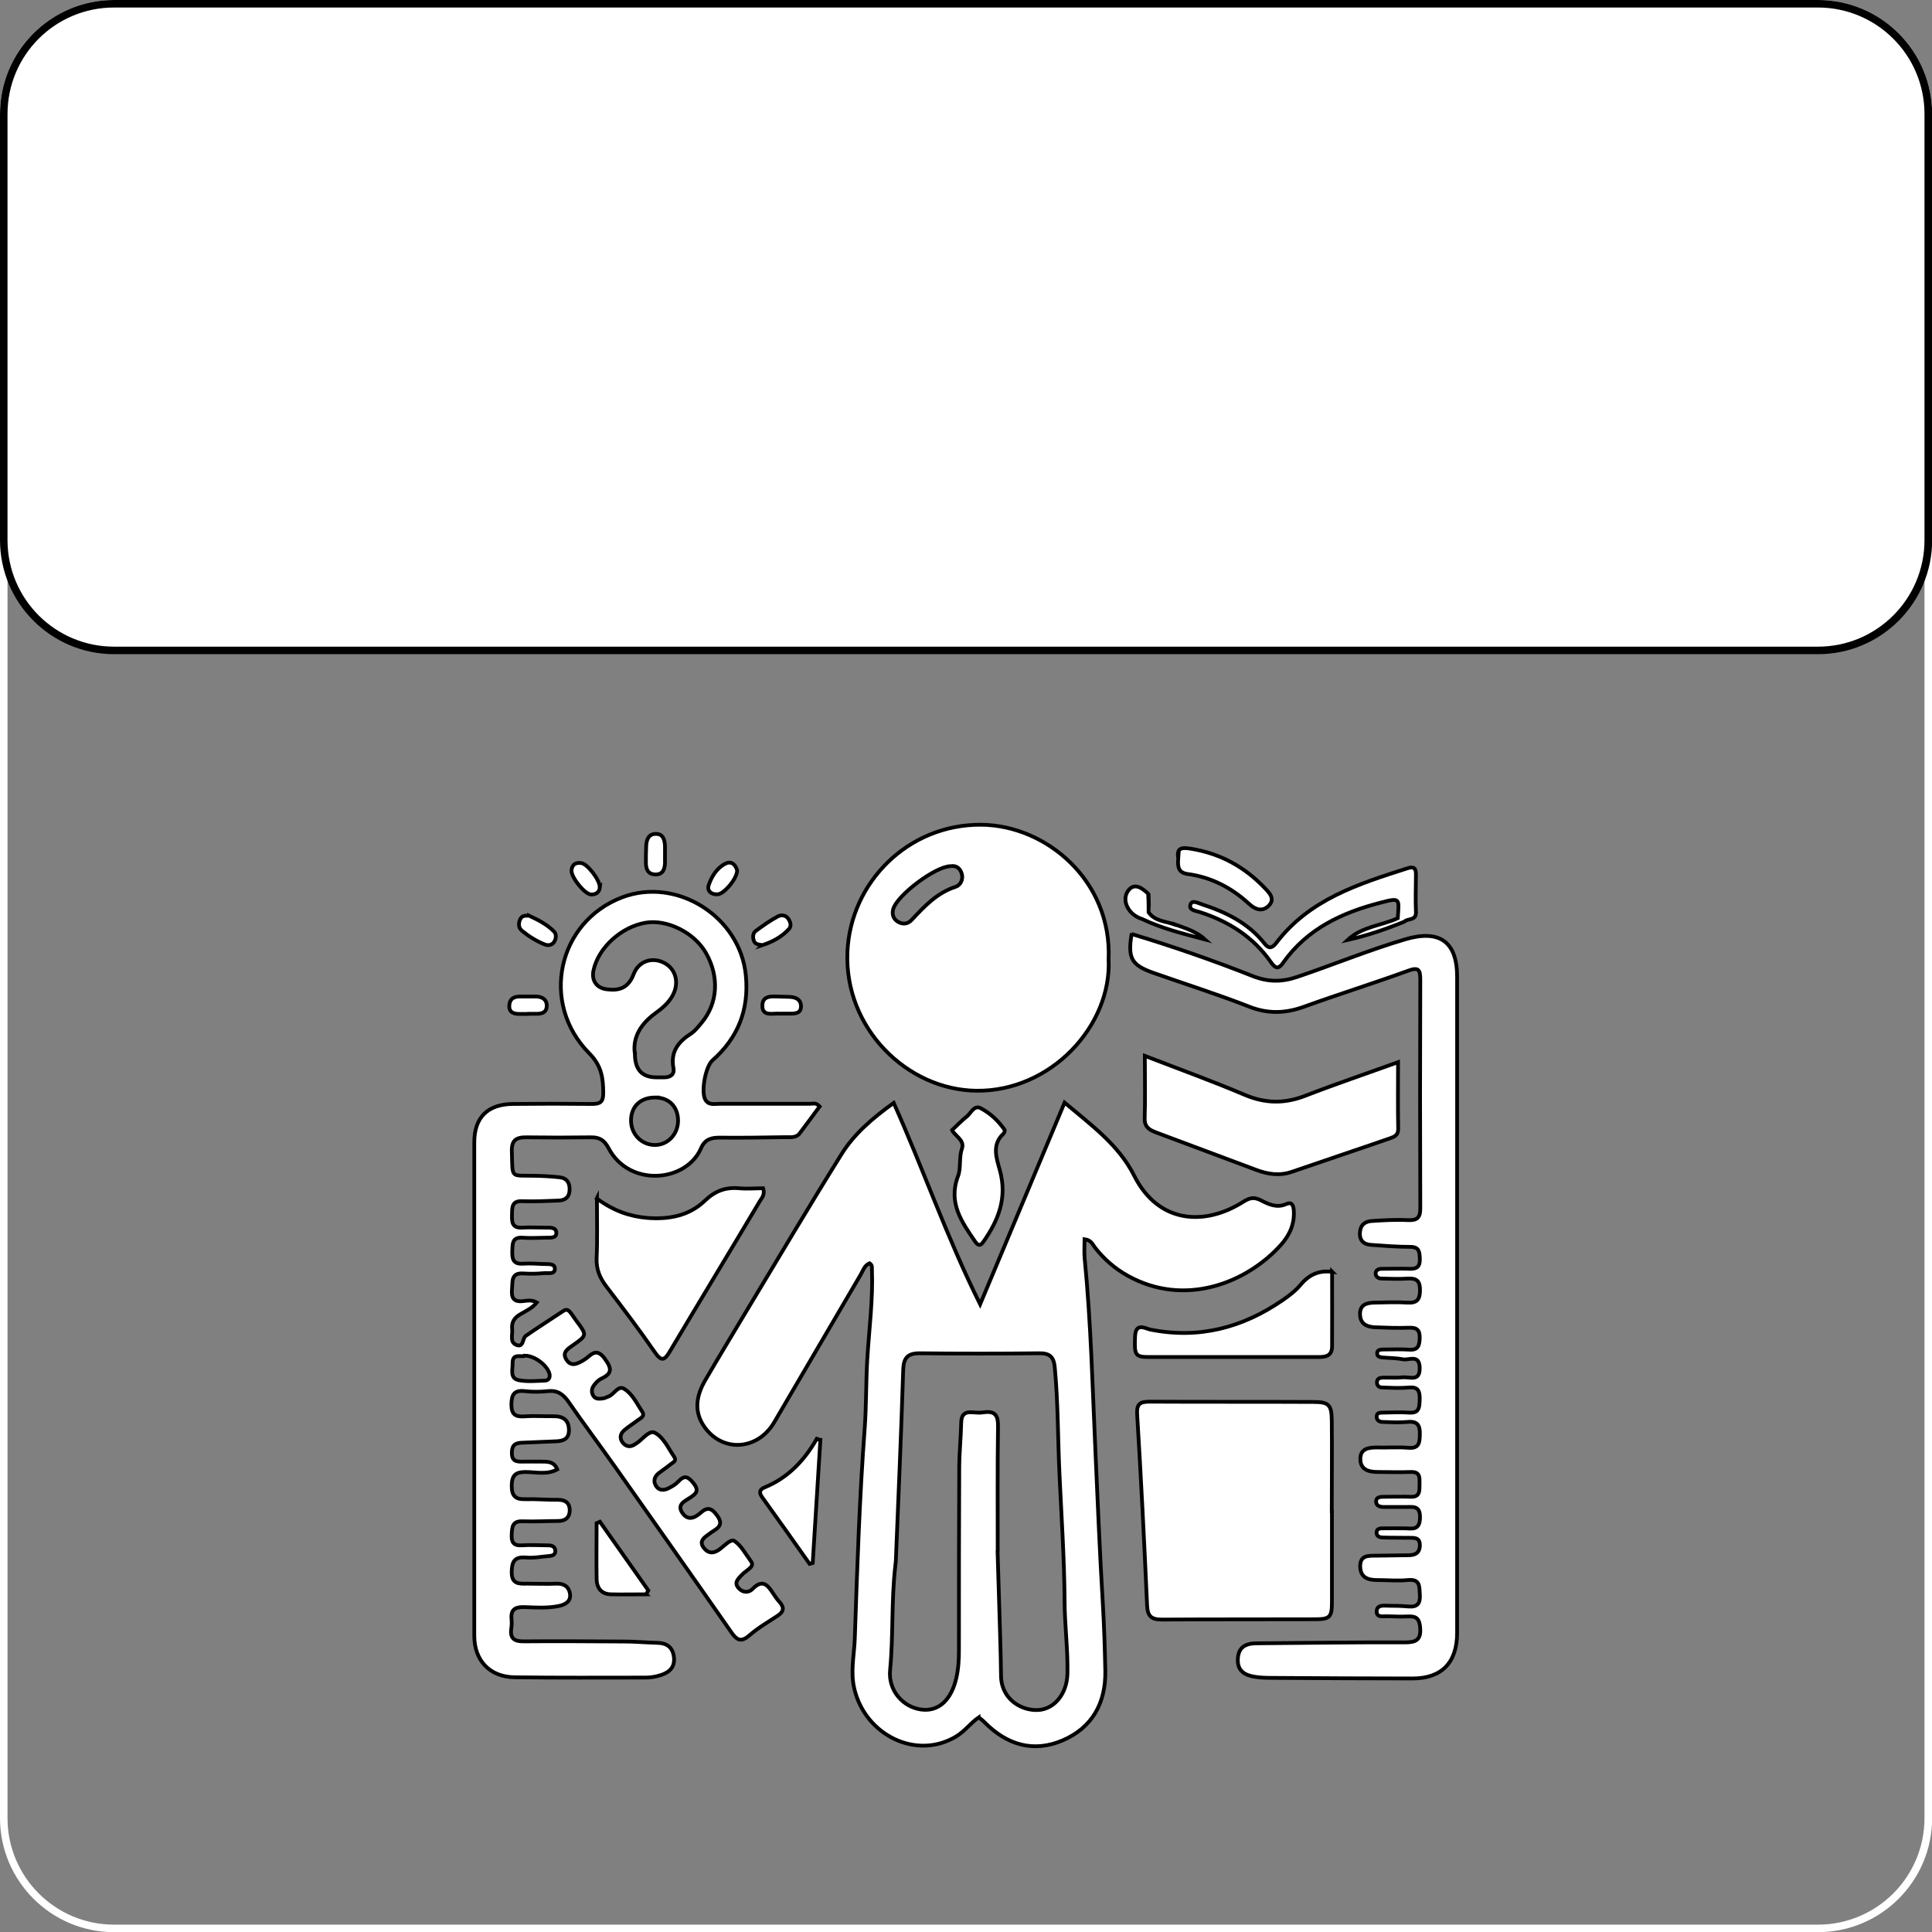 <?xml version="1.0" encoding="UTF-8"?>
<svg id="Layer_2" data-name="Layer 2" xmlns="http://www.w3.org/2000/svg" viewBox="0 0 128.56 128.56">
  <rect x="0" y="0" width="128.56" height="128.56" fill="#808080" stroke="none"/>
  <defs>
    <style>
      .cls-1 {
        fill: #000;
      }

      .cls-1, .cls-2 {
        stroke-width: 0px;
      }

      .cls-3 {
        stroke: #000;
        stroke-miterlimit: 10;
        stroke-width: .25px;
      }

      .cls-3, .cls-2 {
        fill: #fff;
      }
    </style>
  </defs>
  <g id="Layer_1-2" data-name="Layer 1">
    <g>
      <path class="cls-3" d="M65.11,114.29c-.53.37-.92.92-1.49,1.26-2.64,1.59-6.02-.09-6.76-3.13-.29-1.16-.02-2.26.02-3.39.16-4.67.31-9.34.66-14,.11-1.52.08-3.04.17-4.57.12-2,.39-4,.31-6.02,0-.13.02-.27-.16-.38-.33.14-.43.48-.59.76-1.92,3.27-3.83,6.55-5.75,9.82-1.09,1.86-3.41,2.03-4.63.33-.74-1.03-.56-2.09.03-3.11.9-1.55,1.83-3.08,2.75-4.62,2.1-3.48,4.17-6.98,6.32-10.43.85-1.36,2.06-2.4,3.48-3.42,1.97,4.4,3.52,8.92,5.75,13.4,1.92-4.59,3.76-8.97,5.62-13.42,1.79,1.51,3.6,2.81,4.63,4.86,1.63,3.23,4.73,3.35,7.26,1.74.45-.28.72-.33,1.19-.09.5.26,1.05.52,1.67.24.36-.16.47.06.5.41.07.89-.27,1.65-.83,2.28-2.3,2.58-6.44,4.19-10.22,2.08-.86-.48-1.58-1.11-2.18-1.88-.16-.21-.25-.49-.69-.55,0,.42-.03.82,0,1.22.43,4.35.53,8.71.73,13.07.15,3.29.28,6.58.48,9.87.09,1.52.14,3.04.17,4.56.04,2.15-.88,3.79-2.84,4.63-1.94.83-3.71.3-5.19-1.2-.1-.1-.2-.19-.31-.27-.03-.02-.06-.03-.1-.04ZM66.38,103.22c.12,3.95.22,6.87.23,8.22,0,.18,0,.68.29,1.19.4.71,1.17,1.12,1.96,1.16,1.21.07,2.13-1.01,2.17-2.4.04-1.63-.19-3.26-.19-4.88-.02-2.81-.21-5.62-.34-8.42-.11-2.35-.09-4.72-.31-7.07-.06-.69-.3-.98-1.02-.97-2.66.03-5.33.03-7.99,0-.82,0-1.06.35-1.08,1.13-.13,4.16-.31,8.31-.48,12.46,0,.21-.03.42-.05.62-.26,2.28-.12,4.57-.34,6.86-.14,1.37.86,2.49,2.1,2.64,1.15.14,1.98-.66,2.31-2.12.14-.62.17-1.23.17-1.86,0-4.03,0-8.06.02-12.08,0-1.01.11-2.01.13-3.02.01-.55.24-.75.76-.7.24.02.49.04.73,0,.81-.12.98.25.96,1-.04,2.74-.02,5.49-.02,8.23Z"/>
      <path class="cls-3" d="M54.54,73.63c-.44.59-.88,1.2-1.33,1.79-.25.32-.63.24-.97.25-1.45.02-2.91.05-4.36.03-.58,0-.98.13-1.23.7-.97,2.27-4.77,2.63-6.15.01-.3-.57-.63-.74-1.2-.73-1.42.02-2.84.02-4.26,0-.69-.01-1.01.19-.98.95.06,1.84-.13,1.57,1.53,1.61.55.01,1.11.04,1.65.1.5.06.69.39.66.88-.03.49-.34.66-.76.67-.79.03-1.59.07-2.39.04-.7-.03-.67.41-.68.88-.01.48-.02.92.67.88.52-.03,1.04,0,1.56,0,.3,0,.73-.04.72.37,0,.33-.4.3-.68.3-.52,0-1.04.04-1.56,0-.7-.05-.67.39-.69.87-.02.52.04.9.7.86.45-.03.9,0,1.35.02.3.02.77-.06.78.3.02.42-.46.28-.74.31-.45.04-.9.05-1.35.02-.84-.06-.71.53-.76,1.04-.05.55.08.87.72.8.29-.03.6-.1.93.09-.3.38-.72.56-1.09.78-.42.24-.6.54-.55,1.01.04.36-.17.85.27,1.03.51.21.4-.43.64-.6.82-.57,1.67-1.11,2.5-1.66.24-.16.38-.01.51.16.13.17.23.34.36.51.7.94.71.95-.2,1.59-.35.25-.78.48-.48.97.32.53.76.28,1.17.04.44-.26.79-.92,1.4-.08.48.66.48.98-.24,1.32-.21.1-.39.3-.52.49-.13.2-.15.47.02.69.15.19.37.16.58.14.13-.01.26-.08.39-.13.38-.13.64-.76,1.04-.52.56.33.85.98,1.21,1.52.2.3-.08.43-.27.56-.3.23-.63.43-.92.68-.27.23-.33.54-.1.83.23.28.52.31.82.1.06-.04.12-.07.17-.11.37-.27.79-.84,1.15-.65.59.32.89,1.03,1.28,1.6.18.27-.06.36-.2.47-.27.22-.56.41-.83.62-.28.22-.37.52-.19.83.23.37.58.32.91.14.21-.11.43-.24.59-.42.41-.44.65-.33,1.01.12.41.52.14.71-.23.96-.36.24-.9.45-.51,1.02.38.55.85.31,1.23-.03.44-.39.72-.29,1.06.17.38.5.24.78-.22,1.05-.12.07-.23.16-.34.24-.33.23-.64.48-.29.91.29.36.63.36,1,.1.33-.23.77-.74,1.02-.58.46.31.75.88,1.1,1.35.17.22.03.38-.14.52-.16.13-.34.25-.48.4-.22.25-.54.49-.19.88.3.32.68.29.92.04.65-.67,1-.27,1.36.29.13.2.27.4.43.58.34.37.28.65-.13.92-.64.42-1.3.8-1.87,1.3-.56.48-.83.33-1.21-.21-2.57-3.69-5.16-7.36-7.75-11.03-1.02-1.44-2.08-2.85-3.08-4.3-.35-.5-.73-.78-1.36-.71-.51.05-1.04.06-1.55,0-.7-.08-.88.22-.89.88,0,.66.25.84.87.8.65-.05,1.31,0,1.97-.01.63,0,.99.28.99.93,0,.6-.4.73-.91.74-.73.02-1.45.07-2.18.09-.44.01-.7.12-.71.65-.01.57.28.62.71.61.45-.01.9,0,1.35,0,.39,0,.77.03.96.52-.68.37-1.41.17-2.11.17-.66,0-.91.22-.92.91,0,.7.26.92.91.9.73-.02,1.45.05,2.18.04.53,0,.79.26.77.75-.02.44-.3.66-.76.66-.8,0-1.59.05-2.39.02-.68-.02-.68.39-.71.87-.03.52.12.77.69.73.55-.04,1.11,0,1.66,0,.25,0,.52.02.55.34.03.34-.26.36-.5.38-.48.04-.97.14-1.45.09-.75-.06-.94.25-.95.96-.01.81.47.79,1.02.78.66,0,1.32.03,1.97,0,.51-.02.83.23.89.68.07.5-.31.72-.76.81-.75.15-1.52.1-2.28.07-.62-.02-.92.17-.85.82.02.21.01.42-.02.62-.09.65.21.85.83.84,2.21-.02,4.43,0,6.64.01.76,0,1.52.07,2.28.09.61.02.98.29,1.07.91.09.67-.25,1.03-.85,1.23-.37.12-.74.18-1.12.17-2.87,0-5.74.02-8.62-.02-1.66-.02-2.69-1.11-2.69-2.77,0-10.94,0-21.88,0-32.82,0-1.66.88-2.54,2.56-2.56,1.76-.02,3.53-.02,5.29,0,.53,0,.73-.14.73-.7,0-1.01-.1-1.83-.93-2.67-3.3-3.33-2.1-8.75,2.19-10.38,3.65-1.38,7.86,1.3,8.23,5.2.22,2.28-.52,4.15-2.22,5.65-.47.42-.77,2.09-.48,2.61.22.39.6.28.93.28,2.01,0,4.01,0,6.02,0,.19,0,.41-.09.61.13ZM42.25,70.1q-.02,1.59,1.43,1.59c.17,0,.35,0,.52,0,.42,0,.7-.2.61-.63-.2-1.08.33-1.74,1.17-2.28.28-.18.5-.48.72-.74,1.07-1.29,1.17-3.05.28-4.62-.77-1.36-2.58-2.26-4.02-2.02-1.64.28-3.15,1.67-3.47,3.18-.14.67.21,1.17.89,1.25.83.11,1.43-.09,1.78-1,.34-.9,1.26-1.17,2.05-.75.76.4,1,1.31.56,2.14-.27.51-.69.86-1.14,1.19-.96.69-1.54,1.58-1.39,2.69ZM43.59,73.03c-.96,0-1.58.58-1.6,1.49-.02.93.69,1.67,1.59,1.67.86,0,1.53-.71,1.54-1.61,0-.93-.6-1.55-1.53-1.55ZM34.93,90.22c-.25.11-.84-.21-.82.5.01.42-.2,1,.41,1.12.56.11,1.16.05,1.73.03.21,0,.37-.15.32-.42-.11-.56-.97-1.24-1.64-1.24Z"/>
      <path class="cls-3" d="M73.77,63.83c.21,4.44-3.86,8.82-8.81,8.75-4.61-.06-8.79-4.17-8.57-9.24.2-4.61,4.02-8.5,8.91-8.46,4.33.04,8.69,3.73,8.47,8.95ZM63.25,57.64c-.99,0-3.53,1.91-3.81,2.84-.1.34,0,.65.27.83.3.2.66.22.95-.09.85-.91,1.69-1.81,2.93-2.21.31-.1.52-.48.41-.86-.1-.37-.37-.58-.75-.51Z"/>
      <path class="cls-3" d="M75.3,62.15c2.72.82,5.4,1.75,8.03,2.79,1.03.41,1.94.42,2.98.07,2.4-.81,4.75-1.78,7.18-2.5,2.28-.68,3.47.13,3.47,2.49,0,14.55,0,29.1,0,43.65,0,1.98-1.02,3.04-2.97,3.04-3.11,0-6.23-.02-9.34-.04-.38,0-.76-.01-1.14-.07-.68-.1-1.19-.4-1.14-1.2.04-.8.55-1.03,1.26-1.03,3.29-.02,6.57-.08,9.86-.06.75,0,1.08-.18,1.01-.99-.04-.52-.21-.76-.75-.74-.48.02-.97.01-1.45-.01-.28-.01-.73.11-.69-.36.03-.4.45-.35.75-.34.45,0,.9.01,1.35.05.59.05.81-.18.77-.78-.04-.54.04-1.06-.79-.98-.69.07-1.38,0-2.07,0-.63,0-1.1-.19-1.11-.92,0-.72.53-.7,1.02-.7.73-.01,1.45-.02,2.18-.03.42,0,.75-.12.77-.63.02-.61-.42-.52-.79-.53-.55-.01-1.11,0-1.66-.02-.21,0-.44-.07-.43-.34.01-.28.27-.27.47-.27.45-.01.9,0,1.35,0,.48-.01,1.05.2,1.07-.69.03-.88-.51-.72-1.02-.73-.45,0-.9,0-1.35,0-.26,0-.53-.05-.55-.34-.02-.33.28-.34.53-.34.59,0,1.18-.02,1.76,0,.65.03.59-.41.6-.83,0-.43.06-.85-.6-.82-.72.03-1.45,0-2.18,0-.62,0-1.16-.16-1.16-.87,0-.68.55-.77,1.12-.76.69.02,1.39-.04,2.07.02.72.06.76-.33.77-.89.02-.62-.17-.9-.83-.83-.55.05-1.11.02-1.66,0-.22,0-.41-.13-.38-.39.02-.24.24-.22.4-.23.59-.01,1.18-.04,1.76,0,.68.05.68-.36.7-.85.01-.52-.05-.88-.71-.82-.58.05-1.18.02-1.76,0-.23,0-.4-.12-.37-.39.02-.22.21-.26.38-.27.45-.01.9.03,1.35-.02.44-.04,1.13.31,1.11-.62-.01-.95-.73-.49-1.14-.58-.44-.09-.89-.08-1.34-.12-.17-.02-.36-.06-.35-.28,0-.24.22-.24.38-.25.59,0,1.18-.03,1.76.01.58.04.67-.26.69-.75.02-.55-.18-.73-.71-.71-.76.03-1.52,0-2.28-.03-.52-.03-.96-.21-.98-.85-.02-.67.45-.78.97-.79.73-.01,1.46-.05,2.18,0,.65.04.84-.21.84-.84,0-.6-.22-.79-.8-.76-.59.04-1.18.01-1.76,0-.22,0-.41-.14-.39-.38.02-.18.19-.27.39-.27.62,0,1.25-.02,1.87,0,.49.02.69-.15.68-.65-.02-.45-.02-.81-.64-.81-.86,0-1.73-.07-2.59-.13-.47-.03-.78-.25-.76-.79.02-.52.32-.77.78-.8.79-.05,1.59-.1,2.38-.06.62.03.86-.12.86-.79-.02-5.07-.02-10.14,0-15.21,0-.65-.11-.86-.82-.59-2.28.83-4.6,1.55-6.89,2.38-1.25.46-2.43.5-3.69,0-2.1-.82-4.25-1.5-6.38-2.25-1.46-.52-1.7-.98-1.42-2.63Z"/>
      <path class="cls-3" d="M88.63,100.56c0,2.01,0,4.03,0,6.04,0,1.01-.13,1.15-1.14,1.15-3.39.01-6.78,0-10.17.02-.7,0-.96-.21-.99-.95-.19-4.23-.4-8.45-.66-12.68-.05-.74.2-.87.85-.87,3.63.02,7.26,0,10.89.02,1.01,0,1.2.19,1.21,1.23.02,2.01,0,4.03,0,6.04h0Z"/>
      <path class="cls-3" d="M76.18,70.26c2.33.9,4.52,1.69,6.66,2.6,1.35.57,2.62.59,3.98.07,2.01-.78,4.05-1.47,6.21-2.25,0,1.56-.02,3.01.01,4.45,0,.44-.29.52-.56.62-2.16.75-4.33,1.47-6.5,2.22-.83.29-1.62.17-2.41-.13-2.21-.83-4.42-1.65-6.63-2.48-.43-.16-.79-.35-.77-.94.04-1.31.01-2.63.01-4.15Z"/>
      <path class="cls-3" d="M39.71,79.75c1.13.83,2.19,1.19,3.34,1.29,1.43.12,2.8-.13,3.84-1.13.7-.67,1.39-.92,2.3-.84.54.05,1.08,0,1.59,0,.14.43-.09.64-.22.86-1.98,3.33-3.99,6.64-5.97,9.97-.37.63-.57.73-1.03.06-1.02-1.48-2.11-2.91-3.2-4.34-.44-.57-.69-1.15-.66-1.9.06-1.24.02-2.49.02-3.99Z"/>
      <path class="cls-3" d="M88.64,84.62c0,1.64.01,3.3,0,4.96,0,.77-.59.72-1.12.72-3.7,0-7.4,0-11.09,0-.91,0-.95-.16-.9-1.37.04-.95.68-.53,1-.46,3.23.65,6.13-.11,8.8-1.94.42-.29.85-.61,1.18-1,.55-.66,1.18-1.02,2.14-.9Z"/>
      <path class="cls-3" d="M63.35,75.2c.34-.32.65-.64,1-.92.27-.23.47-.76.9-.54.64.33,1.18.84,1.6,1.44.03.05-.02.21-.08.26-.79.73-.46,1.63-.24,2.42.51,1.83-.08,3.33-1.1,4.78-.23.33-.38.2-.54-.02-.9-1.31-1.81-2.59-1.14-4.36.21-.55.05-1.22.26-1.82.19-.56-.41-.81-.66-1.23Z"/>
      <path class="cls-3" d="M54.59,95.82c-.17,2.73-.34,5.46-.51,8.19-.07.02-.14.03-.21.05-1.05-1.48-2.1-2.97-3.16-4.44-.22-.31-.16-.51.16-.64,1.56-.64,2.65-1.79,3.48-3.24.08.03.15.05.23.08Z"/>
      <path class="cls-3" d="M78.4,57.13c-.09-.65.12-.78.87-.65,1.94.32,3.54,1.2,4.88,2.6.34.35.74.76.24,1.22-.42.39-.88.21-1.28-.16-1.16-1.07-2.51-1.77-4.08-1.98-.63-.09-.67-.49-.63-1.03Z"/>
      <path class="cls-3" d="M43,106.09c-.79,0-1.57.02-2.36,0-.63-.02-.93-.42-.94-1.02-.02-1.24,0-2.47,0-3.71.07-.03.15-.07.22-.1,1.07,1.52,2.15,3.05,3.22,4.57-.05.09-.09.17-.14.26Z"/>
      <path class="cls-3" d="M44.25,56.92c0,.17,0,.35,0,.52-.02.42-.15.76-.65.75-.49-.02-.62-.36-.62-.78,0-.38,0-.76.02-1.14.02-.41.17-.79.65-.78.49,0,.58.41.6.81,0,.21,0,.42,0,.62h0Z"/>
      <path class="cls-3" d="M50.72,62.89c-.27-.04-.48-.06-.56-.3-.08-.24-.07-.5.15-.66.47-.34.94-.68,1.45-.95.23-.12.54-.1.72.19.13.22.2.46,0,.67-.5.54-1.13.85-1.77,1.06Z"/>
      <path class="cls-3" d="M35.2,60.93c.56.26,1.18.56,1.67,1.06.17.17.14.48,0,.69-.15.22-.39.26-.64.16-.54-.22-1.04-.53-1.49-.9-.23-.19-.26-.46-.13-.76.11-.24.29-.26.59-.25Z"/>
      <path class="cls-3" d="M49.05,57.91c.02.53-.86,1.57-1.29,1.6-.43.03-.73-.23-.6-.62.2-.58.55-1.14,1.11-1.42.43-.22.69.12.78.44Z"/>
      <path class="cls-3" d="M35.08,67.47c-.17,0-.35,0-.52,0-.38,0-.7-.1-.67-.58.03-.44.32-.58.71-.58.35,0,.69,0,1.04,0,.44,0,.77.2.74.67-.03.45-.42.49-.78.48-.17,0-.35,0-.52,0,0,0,0,0,0-.01Z"/>
      <path class="cls-3" d="M51.84,67.45c-.37-.04-1.12.22-1.11-.53,0-.76.75-.6,1.28-.6.14,0,.27.01.41.01.45,0,.88.12.88.64,0,.51-.47.48-.84.48-.17,0-.34,0-.61,0Z"/>
      <path class="cls-3" d="M39.92,59.04c-.03.29-.22.5-.6.48-.43-.03-1.33-1.16-1.29-1.61.04-.4.29-.53.65-.48.4.05,1.25,1.13,1.23,1.62Z"/>
      <path class="cls-3" d="M78.14,61.51c-.59-.21-1.29-.21-1.71-.8v-.4c0-.28-.01-.55-.02-.83-.4-.39-.93-.77-1.34-.21-.48.67.05,1.62.92,1.88,1.34.64,2.78.99,4.21,1.37-.59-.54-1.33-.76-2.06-1.02Z"/>
      <path class="cls-3" d="M94.22,58.19c0-.4-.12-.56-.57-.41-3.26,1.04-6.52,2.07-8.72,4.96-.3.39-.52.39-.8.03-1.07-1.35-2.54-2.07-4.14-2.59-.29-.09-.68-.33-.78.03-.11.37.39.4.65.49,1.92.62,3.55,1.66,4.72,3.34.33.47.53.42.82,0,1.59-2.24,3.92-3.32,6.45-3.97,1.35-.35,1.25-.3,1.16,1.03-1.1.5-2.4.56-3.34,1.45,1.3-.29,2.55-.72,3.78-1.22.23-.24.8-.04.77-.65-.04-.83,0-1.66,0-2.5Z"/>
      <path class="cls-3" d="M76.45,60.31c-.01-.28-.02-.55-.03-.83"/>
    </g>
    <path class="cls-2" d="M120.97.5c3.91,0,7.09,3.17,7.09,7.09v113.39c0,3.91-3.17,7.09-7.09,7.09H7.59c-3.91,0-7.09-3.17-7.09-7.09V7.59C.5,3.67,3.67.5,7.59.5h113.39M120.97,0H7.59C3.4,0,0,3.4,0,7.59v113.39c0,4.18,3.4,7.59,7.59,7.59h113.39c4.18,0,7.59-3.4,7.59-7.59V7.59c0-4.18-3.4-7.59-7.59-7.59h0Z"/>
    <g>
      <rect class="cls-2" x=".25" y=".25" width="128.06" height="43.02" rx="7.34" ry="7.34"/>
      <path class="cls-1" d="M120.97.5c3.91,0,7.09,3.17,7.09,7.09v28.35c0,3.91-3.17,7.09-7.09,7.09H7.59c-3.91,0-7.09-3.17-7.09-7.09V7.59C.5,3.67,3.67.5,7.59.5h113.39M120.97,0H7.59C3.4,0,0,3.4,0,7.59v28.35c0,4.18,3.4,7.59,7.59,7.59h113.39c4.18,0,7.59-3.4,7.59-7.59V7.59c0-4.18-3.4-7.59-7.59-7.59h0Z"/>
    </g>
  </g>
</svg>